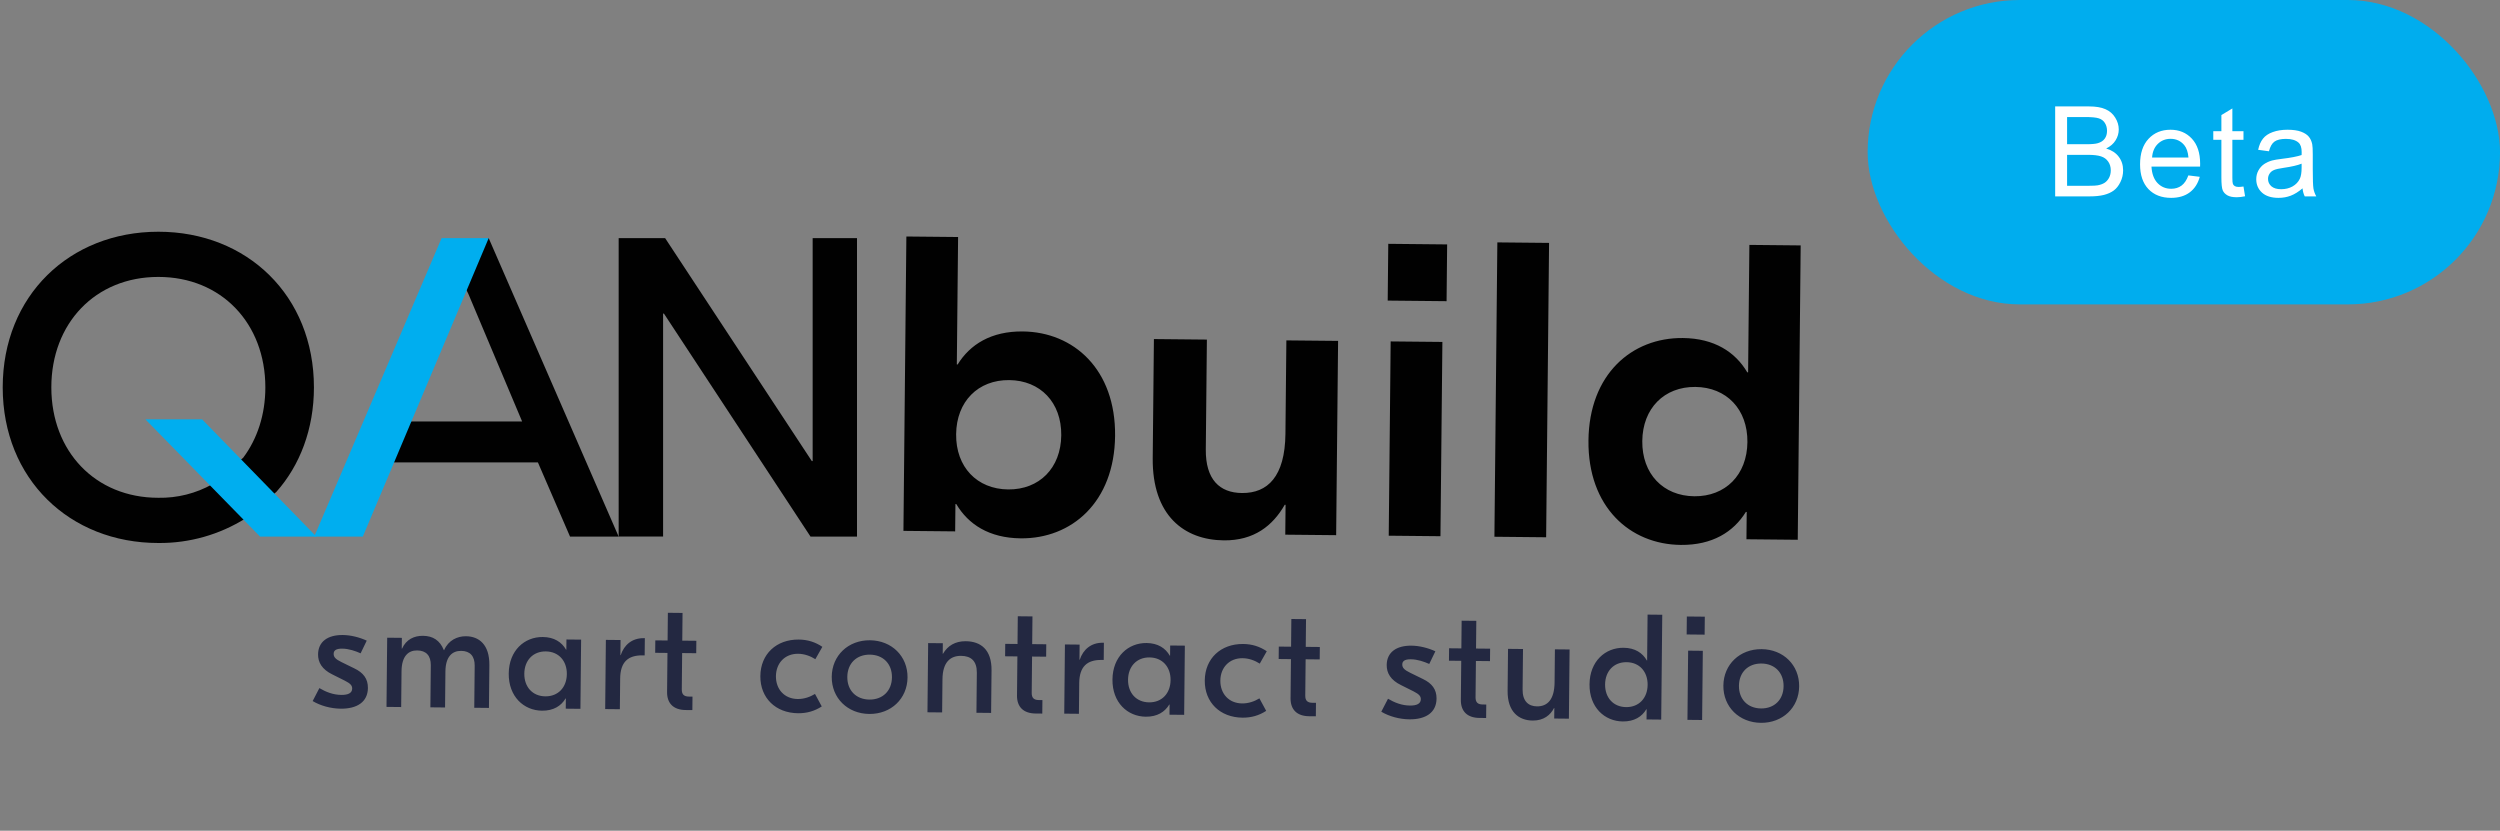 <svg width="1273" height="423" viewBox="0 0 1273 423" fill="none" xmlns="http://www.w3.org/2000/svg">
<rect x="0" y="0" width="1273" height="423" fill="#808080" stroke="none"/>
<path d="M519.74 274.124C503.68 273.964 493.042 267.005 486.935 256.665L486.507 256.661L486.368 270.579L460.03 270.317L461.523 120.427L487.861 120.689L487.215 185.57L487.643 185.575C493.955 175.358 504.73 168.613 520.789 168.773C546.699 169.031 568.138 188.09 567.801 221.922C567.464 255.754 545.65 274.382 519.74 274.124ZM513.349 249.219C529.195 249.377 540.226 238.351 540.393 221.649C540.559 204.947 529.75 193.703 513.904 193.545C498.058 193.388 487.027 204.414 486.861 221.116C486.694 237.818 497.504 249.061 513.349 249.219ZM623.166 275.154C603.038 274.954 586.671 262.584 586.964 233.249L587.567 172.65L614.547 172.919L613.991 228.806C613.837 244.224 621.051 250.934 632.4 251.047C645.462 251.177 654.327 242.7 654.544 220.859L655.018 173.322L681.356 173.584L680.37 272.512L654.461 272.254L654.612 257.051L654.184 257.046C648.082 267.693 638.583 275.308 623.166 275.154ZM736.885 124.455L736.597 153.362L706.619 153.063L706.907 124.156L736.885 124.455ZM707.14 272.778L708.125 173.851L734.463 174.113L733.478 273.041L707.14 272.778ZM788.787 123.687L787.294 273.577L760.956 273.314L762.449 123.424L788.787 123.687ZM855.854 277.472C829.944 277.214 808.505 258.155 808.842 224.323C809.179 190.49 830.993 171.863 856.903 172.121C872.963 172.281 883.601 179.239 889.708 189.579L890.136 189.584L890.783 124.703L916.906 124.963L915.413 274.853L889.29 274.593L889.428 260.674L889 260.67C882.688 270.886 871.913 277.632 855.854 277.472ZM862.739 252.699C878.584 252.857 889.616 241.831 889.782 225.129C889.949 208.427 879.139 197.183 863.294 197.026C847.448 196.868 836.417 207.894 836.25 224.596C836.084 241.298 846.893 252.541 862.739 252.699Z" fill="#010101"/>
<path d="M173.507 360.863C168.473 360.813 163.225 359.388 159.206 356.984L162.628 350.382C165.888 352.321 169.611 353.808 173.806 353.849C177.39 353.885 179.307 352.836 179.329 350.625C179.344 349.176 178.592 348.1 175.632 346.622L169.257 343.431C163.943 340.861 161.92 337.256 161.96 333.214C162.025 326.732 166.864 323.271 174.567 323.348C178.609 323.388 183.022 324.5 186.742 326.215L183.627 332.667C180.969 331.497 177.701 330.32 174.269 330.286C170.99 330.253 169.911 331.31 169.895 332.912C169.879 334.59 170.86 335.667 173.896 337.147L180.423 340.339C184.978 342.52 187.388 345.595 187.341 350.323C187.27 357.492 181.744 360.946 173.507 360.863ZM196.804 359.951L197.155 324.717L204.629 324.791L204.574 330.283L204.726 330.284C206.833 325.576 210.894 323.71 215.393 323.755C220.427 323.805 223.989 326.052 225.999 331.03L226.152 331.031C228.337 326.019 232.858 323.929 237.281 323.973C243.916 324.039 249.29 328.211 249.186 338.659L248.969 360.471L241.495 360.397L241.708 338.966C241.757 334.085 239.342 331.468 234.843 331.423C230.267 331.377 226.881 334.318 226.806 341.945L226.623 360.248L219.149 360.174L219.363 338.744C219.411 333.863 216.997 331.245 212.421 331.2C207.921 331.155 204.536 334.096 204.459 341.799L204.278 360.026L196.804 359.951ZM276.018 361.885C266.714 361.792 258.929 354.697 259.046 342.952C259.163 331.208 267.088 324.27 276.392 324.362C282.188 324.42 286.053 326.975 288.226 330.811L288.379 330.812L288.431 325.626L295.905 325.701L295.554 360.935L288.08 360.861L288.131 355.675L287.979 355.673C285.729 359.464 281.815 361.942 276.018 361.885ZM277.693 354.579C284.252 354.644 288.57 349.959 288.637 343.247C288.703 336.536 284.48 331.765 277.921 331.7C271.362 331.634 267.044 336.32 266.977 343.031C266.91 349.743 271.134 354.514 277.693 354.579ZM328.35 324.956L328.263 333.726L327.119 333.715C319.797 333.642 315.873 337.112 315.789 345.501L315.633 361.135L308.159 361.061L308.51 325.826L315.984 325.901L315.908 333.603L316.06 333.605C317.79 328.359 321.867 324.891 327.816 324.951L328.35 324.956ZM354.517 332.615L347.348 332.544L347.165 351C347.14 353.517 348.196 354.671 350.789 354.697L352.619 354.715L352.551 361.579L349.119 361.545C342.941 361.483 339.619 358.171 339.676 352.374L339.875 332.469L333.621 332.407L333.684 326.077L339.938 326.139L340.078 312.03L347.552 312.105L347.412 326.214L354.58 326.285L354.517 332.615ZM406.355 363.183C394.992 363.07 387.059 355.44 387.171 344.229C387.283 333.018 395.366 325.547 406.729 325.66C411.305 325.706 415.182 326.965 418.743 329.365L415.172 335.66C412.747 334.11 409.708 332.936 406.428 332.903C399.641 332.836 395.169 337.673 395.103 344.308C395.036 350.943 399.411 355.868 406.199 355.935C409.478 355.968 412.54 354.854 414.996 353.353L418.441 359.718C414.833 362.047 410.931 363.228 406.355 363.183ZM443.004 326.022C454.062 326.132 462.22 334.146 462.112 344.975C462.004 355.805 453.689 363.654 442.63 363.544C431.572 363.434 423.414 355.42 423.522 344.591C423.63 333.761 431.945 325.912 443.004 326.022ZM442.931 333.343C436.22 333.276 431.523 337.73 431.454 344.67C431.384 351.61 435.992 356.156 442.703 356.223C449.414 356.29 454.111 351.836 454.181 344.896C454.25 337.956 449.642 333.41 442.931 333.343ZM491.768 326.507C499.318 326.583 504.998 330.682 504.892 341.359L504.676 363.018L497.202 362.944L497.405 342.581C497.465 336.556 494.439 334.009 489.406 333.959C483.915 333.904 479.993 337.145 479.905 345.915L479.737 362.77L472.263 362.695L472.614 327.461L480.088 327.535L480.035 332.874L480.188 332.875C482.516 328.856 486.353 326.454 491.768 326.507ZM532.698 334.39L525.529 334.318L525.345 352.775C525.32 355.291 526.376 356.446 528.969 356.472L530.799 356.49L530.731 363.354L527.299 363.32C521.122 363.258 517.799 359.945 517.856 354.149L518.055 334.244L511.801 334.182L511.864 327.852L518.118 327.914L518.258 313.805L525.732 313.879L525.592 327.988L532.761 328.06L532.698 334.39ZM562.102 327.284L562.015 336.055L560.871 336.043C553.55 335.97 549.625 339.44 549.541 347.829L549.386 363.463L541.912 363.389L542.263 328.155L549.737 328.229L549.66 335.932L549.813 335.933C551.543 330.688 555.62 327.22 561.568 327.279L562.102 327.284ZM583.441 364.947C574.137 364.854 566.351 357.759 566.468 346.015C566.585 334.27 574.51 327.332 583.815 327.424C589.611 327.482 593.475 330.038 595.649 333.873L595.802 333.874L595.853 328.688L603.327 328.763L602.976 363.997L595.502 363.923L595.554 358.737L595.401 358.735C593.152 362.526 589.237 365.004 583.441 364.947ZM585.116 357.641C591.674 357.707 595.992 353.021 596.059 346.309C596.126 339.598 591.902 334.827 585.343 334.762C578.785 334.696 574.467 339.382 574.4 346.094C574.333 352.805 578.557 357.576 585.116 357.641ZM632.654 365.437C621.291 365.324 613.358 357.694 613.47 346.483C613.581 335.272 621.664 327.801 633.028 327.915C637.604 327.96 641.481 329.219 645.042 331.619L641.471 337.914C639.045 336.364 636.006 335.19 632.727 335.157C625.939 335.09 621.467 339.927 621.401 346.562C621.335 353.197 625.71 358.122 632.497 358.189C635.777 358.222 638.839 357.109 641.294 355.608L644.74 361.972C641.132 364.301 637.23 365.482 632.654 365.437ZM671.994 335.777L664.826 335.706L664.642 354.162C664.617 356.679 665.673 357.833 668.266 357.859L670.096 357.878L670.028 364.741L666.596 364.707C660.419 364.646 657.096 361.333 657.153 355.537L657.352 335.632L651.098 335.569L651.161 329.239L657.415 329.302L657.555 315.192L665.029 315.267L664.889 329.376L672.057 329.447L671.994 335.777ZM717.655 366.284C712.621 366.233 707.373 364.808 703.354 362.404L706.776 355.802C710.036 357.741 713.759 359.228 717.954 359.269C721.538 359.305 723.455 358.256 723.477 356.045C723.492 354.596 722.74 353.52 719.78 352.042L713.405 348.851C708.091 346.281 706.068 342.676 706.108 338.634C706.173 332.152 711.012 328.691 718.715 328.768C722.757 328.808 727.17 329.92 730.89 331.635L727.775 338.087C725.117 336.917 721.849 335.74 718.417 335.706C715.138 335.673 714.059 336.73 714.043 338.332C714.027 340.01 715.008 341.087 718.044 342.567L724.571 345.759C729.126 347.94 731.536 351.015 731.489 355.743C731.418 362.912 725.892 366.366 717.655 366.284ZM758.704 336.641L751.535 336.57L751.351 355.026C751.326 357.543 752.383 358.697 754.976 358.723L756.806 358.741L756.738 365.605L753.306 365.571C747.128 365.509 743.805 362.197 743.863 356.4L744.061 336.495L737.808 336.433L737.871 330.103L744.124 330.165L744.265 316.056L751.739 316.131L751.598 330.24L758.767 330.311L758.704 336.641ZM780.415 366.909C773.474 366.84 767.568 362.586 767.675 351.756L767.888 330.402L775.515 330.478L775.309 351.069C775.252 356.866 778.122 359.64 782.622 359.685C787.808 359.736 791.502 356.417 791.591 347.494L791.759 330.64L799.233 330.714L798.882 365.949L791.408 365.874L791.461 360.536L791.309 360.534C789.52 364.025 786.134 366.966 780.415 366.909ZM826.354 367.366C817.05 367.274 809.264 360.179 809.381 348.434C809.498 336.689 817.424 329.751 826.728 329.844C832.524 329.902 836.388 332.457 838.562 336.292L838.715 336.294L838.947 312.957L846.421 313.031L845.889 366.417L838.415 366.342L838.467 361.156L838.314 361.155C836.065 364.946 832.15 367.424 826.354 367.366ZM828.029 360.061C834.587 360.126 838.905 355.44 838.972 348.729C839.039 342.018 834.815 337.247 828.256 337.181C821.698 337.116 817.38 341.802 817.313 348.513C817.246 355.225 821.47 359.995 828.029 360.061ZM868.086 314.01L867.995 323.162L858.843 323.07L858.934 313.919L868.086 314.01ZM859.249 366.55L859.6 331.315L867.074 331.39L866.723 366.624L859.249 366.55ZM897.022 330.544C908.081 330.654 916.238 338.668 916.13 349.497C916.022 360.327 907.707 368.177 896.648 368.066C885.59 367.956 877.432 359.943 877.54 349.113C877.648 338.283 885.964 330.434 897.022 330.544ZM896.949 337.866C890.238 337.799 885.541 342.252 885.472 349.192C885.403 356.132 890.01 360.678 896.721 360.745C903.433 360.812 908.13 356.359 908.199 349.418C908.268 342.478 903.661 337.932 896.949 337.866Z" fill="#232841"/>
<rect x="951" width="322" height="155" rx="77.5" fill="#00ADEE"/>
<path d="M1046.49 100V54.188H1063.68C1067.18 54.188 1069.98 54.656 1072.09 55.594C1074.21 56.51 1075.87 57.938 1077.06 59.875C1078.26 61.792 1078.87 63.802 1078.87 65.906C1078.87 67.865 1078.34 69.708 1077.27 71.438C1076.21 73.167 1074.61 74.562 1072.46 75.625C1075.23 76.438 1077.36 77.823 1078.84 79.781C1080.34 81.74 1081.09 84.052 1081.09 86.719C1081.09 88.865 1080.63 90.865 1079.71 92.719C1078.82 94.552 1077.7 95.969 1076.37 96.969C1075.03 97.969 1073.36 98.729 1071.34 99.25C1069.34 99.75 1066.88 100 1063.96 100H1046.49ZM1052.56 73.438H1062.46C1065.15 73.438 1067.08 73.26 1068.24 72.906C1069.78 72.448 1070.94 71.688 1071.71 70.625C1072.5 69.562 1072.9 68.229 1072.9 66.625C1072.9 65.104 1072.53 63.771 1071.81 62.625C1071.08 61.458 1070.03 60.667 1068.68 60.25C1067.33 59.812 1065 59.594 1061.71 59.594H1052.56V73.438ZM1052.56 94.594H1063.96C1065.92 94.594 1067.29 94.521 1068.09 94.375C1069.48 94.125 1070.65 93.708 1071.59 93.125C1072.52 92.542 1073.29 91.698 1073.9 90.594C1074.5 89.469 1074.81 88.177 1074.81 86.719C1074.81 85.01 1074.37 83.531 1073.49 82.281C1072.62 81.01 1071.4 80.125 1069.84 79.625C1068.29 79.104 1066.07 78.844 1063.15 78.844H1052.56V94.594ZM1114.31 89.312L1120.12 90.031C1119.21 93.427 1117.51 96.062 1115.03 97.938C1112.55 99.812 1109.38 100.75 1105.53 100.75C1100.67 100.75 1096.82 99.26 1093.97 96.281C1091.13 93.281 1089.72 89.083 1089.72 83.688C1089.72 78.104 1091.15 73.771 1094.03 70.688C1096.9 67.604 1100.63 66.062 1105.22 66.062C1109.65 66.062 1113.28 67.573 1116.09 70.594C1118.9 73.615 1120.31 77.865 1120.31 83.344C1120.31 83.677 1120.3 84.177 1120.28 84.844H1095.53C1095.74 88.49 1096.77 91.281 1098.62 93.219C1100.48 95.156 1102.79 96.125 1105.56 96.125C1107.62 96.125 1109.38 95.583 1110.84 94.5C1112.3 93.417 1113.46 91.688 1114.31 89.312ZM1095.84 80.219H1114.37C1114.12 77.427 1113.41 75.333 1112.25 73.938C1110.46 71.771 1108.13 70.688 1105.28 70.688C1102.7 70.688 1100.52 71.552 1098.75 73.281C1097 75.01 1096.03 77.323 1095.84 80.219ZM1142.38 94.969L1143.19 99.938C1141.61 100.271 1140.19 100.438 1138.94 100.438C1136.9 100.438 1135.32 100.115 1134.19 99.469C1133.07 98.823 1132.27 97.979 1131.82 96.938C1131.36 95.875 1131.13 93.656 1131.13 90.281V71.188H1127V66.812H1131.13V58.594L1136.72 55.219V66.812H1142.38V71.188H1136.72V90.594C1136.72 92.198 1136.82 93.229 1137 93.688C1137.21 94.146 1137.53 94.51 1137.97 94.781C1138.43 95.052 1139.08 95.188 1139.91 95.188C1140.53 95.188 1141.36 95.115 1142.38 94.969ZM1172.45 95.906C1170.36 97.677 1168.35 98.927 1166.41 99.656C1164.5 100.385 1162.43 100.75 1160.23 100.75C1156.58 100.75 1153.78 99.865 1151.82 98.094C1149.86 96.302 1148.88 94.021 1148.88 91.25C1148.88 89.625 1149.25 88.146 1149.98 86.812C1150.73 85.458 1151.7 84.375 1152.88 83.562C1154.09 82.75 1155.45 82.135 1156.95 81.719C1158.05 81.427 1159.72 81.146 1161.95 80.875C1166.49 80.333 1169.83 79.688 1171.98 78.938C1172 78.167 1172.01 77.677 1172.01 77.469C1172.01 75.177 1171.48 73.562 1170.41 72.625C1168.98 71.354 1166.84 70.719 1164.01 70.719C1161.36 70.719 1159.4 71.188 1158.13 72.125C1156.88 73.042 1155.96 74.677 1155.35 77.031L1149.85 76.281C1150.35 73.927 1151.17 72.031 1152.32 70.594C1153.47 69.135 1155.12 68.021 1157.29 67.25C1159.46 66.458 1161.97 66.062 1164.82 66.062C1167.65 66.062 1169.96 66.396 1171.73 67.062C1173.5 67.729 1174.8 68.573 1175.63 69.594C1176.47 70.594 1177.05 71.865 1177.38 73.406C1177.57 74.365 1177.66 76.094 1177.66 78.594V86.094C1177.66 91.323 1177.78 94.635 1178.01 96.031C1178.26 97.406 1178.74 98.729 1179.45 100H1173.57C1172.99 98.833 1172.61 97.469 1172.45 95.906ZM1171.98 83.344C1169.93 84.177 1166.87 84.885 1162.79 85.469C1160.48 85.802 1158.84 86.177 1157.88 86.594C1156.92 87.01 1156.18 87.625 1155.66 88.438C1155.14 89.229 1154.88 90.115 1154.88 91.094C1154.88 92.594 1155.45 93.844 1156.57 94.844C1157.72 95.844 1159.38 96.344 1161.57 96.344C1163.74 96.344 1165.66 95.875 1167.35 94.938C1169.04 93.979 1170.28 92.677 1171.07 91.031C1171.67 89.76 1171.98 87.885 1171.98 85.406V83.344Z" fill="white"/>
<g clip-path="url(#clip0_4476_3515)">
<path d="M125.129 263.893C111.809 272.27 96.364 276.644 80.629 276.493C35.472 276.493 1.383 243.925 1.383 197.247C1.383 150.568 35.438 118 80.629 118C125.821 118 159.854 150.568 159.854 197.247C159.854 218.52 152.691 236.978 140.749 250.441L125.129 263.893ZM108.203 246.525L123.834 233.073C130.997 223.515 135.118 211.141 135.118 197.247C135.118 164.678 112.755 141.01 80.629 141.01C48.504 141.01 26.141 164.678 26.141 197.247C26.141 229.815 48.504 253.472 80.629 253.472C90.276 253.655 99.795 251.256 108.203 246.525Z" fill="#010101"/>
<path d="M248.839 121.258L230.177 133.064L238.418 149.478L265.867 214.615H205.612L196.383 235.457H273.904L290.262 273.235H315.02L248.839 121.258Z" fill="#010101"/>
<path d="M436.385 273.235H412.717L338.079 159.684H337.648V273.201H315.023V121.258H338.681L413.375 234.776H413.807V121.258H436.385V273.235Z" fill="#010101"/>
<path d="M102.899 213.525H74.031L132.425 273.236H161.088L102.899 213.525Z" fill="#00AEEF"/>
<path d="M248.839 121.258H224.864L160 273.235H184.747L248.839 121.258Z" fill="#00AEEF"/>
</g>
<defs>
<clipPath id="clip0_4476_3515">
<rect width="435" height="158.493" fill="white" transform="translate(1.383 118)"/>
</clipPath>
</defs>
</svg>
